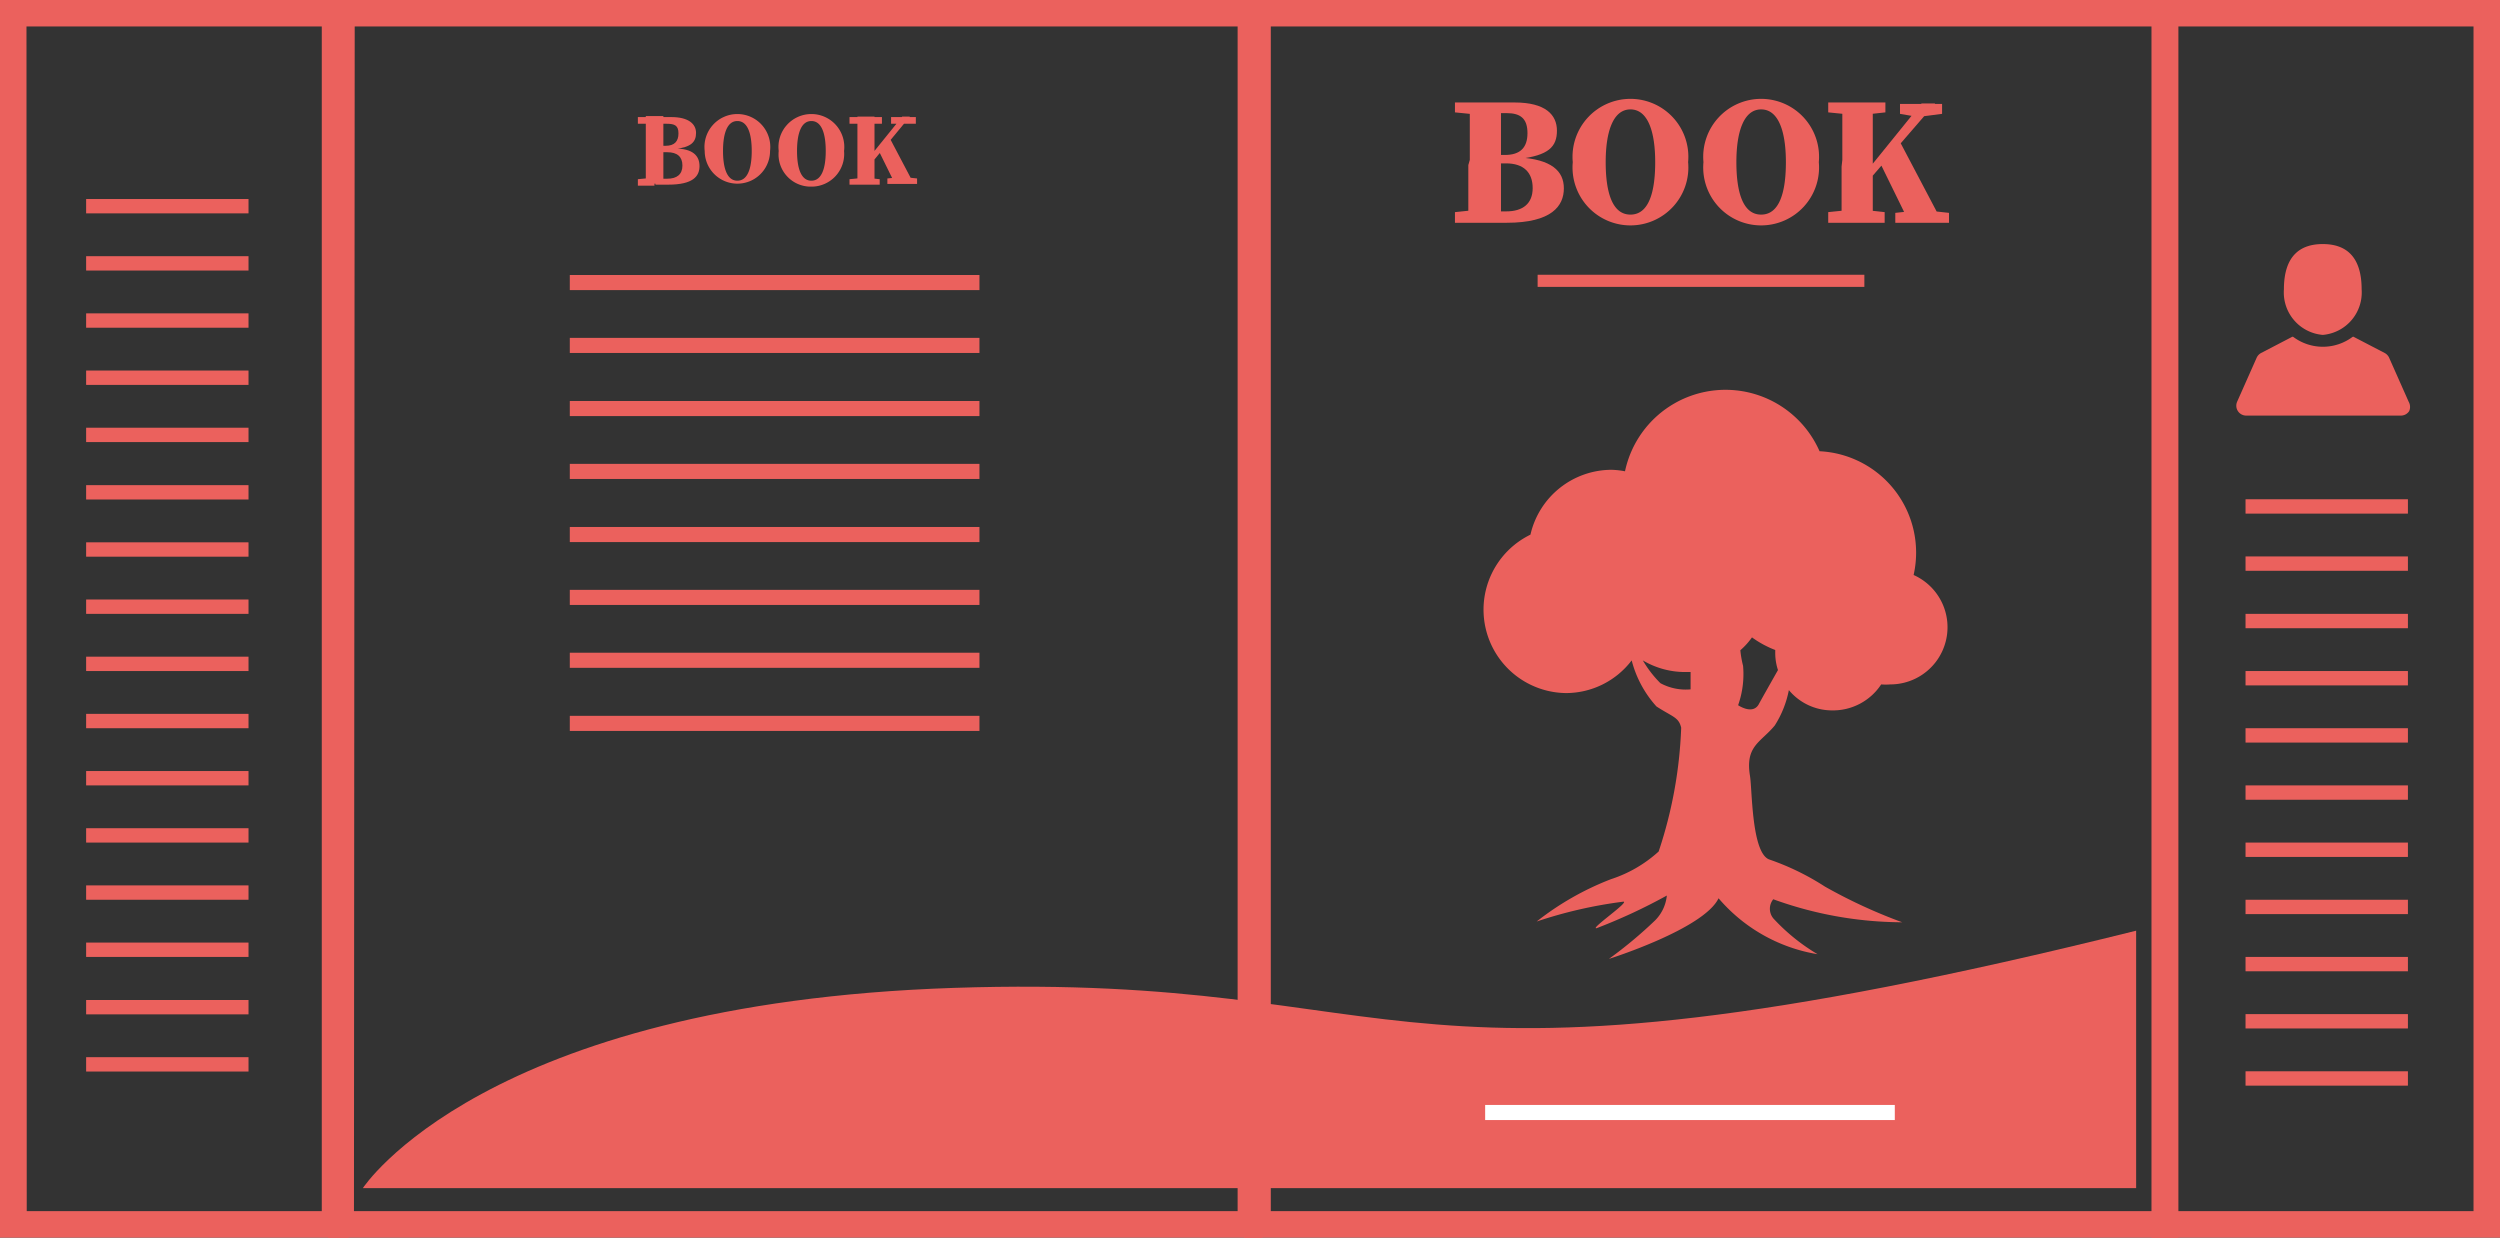 <svg xmlns="http://www.w3.org/2000/svg" viewBox="0 0 101 50"><rect x="0" y="0" width="101" height="50" fill="#333333" stroke="none"/><defs><style>.cls-1{fill:#eb615d;}.cls-2{fill:#fff;}</style></defs><g id="Layer_2" data-name="Layer 2"><g id="Layer_1-2" data-name="Layer 1"><path class="cls-1" d="M51,50H13.26V0H51Zm-36.7-1.07H50V1.07H14.33Z"/><path class="cls-1" d="M88,50H50.27V0H88ZM51.34,48.93H87V1.07H51.34Z"/><rect class="cls-1" x="23.02" y="11.11" width="16.55" height="0.61"/><rect class="cls-1" x="23.02" y="13.65" width="16.55" height="0.61"/><rect class="cls-1" x="23.02" y="16.2" width="16.55" height="0.61"/><rect class="cls-1" x="23.02" y="18.74" width="16.55" height="0.61"/><rect class="cls-1" x="23.02" y="21.29" width="16.55" height="0.61"/><rect class="cls-1" x="23.02" y="23.83" width="16.55" height="0.61"/><rect class="cls-1" x="23.02" y="26.37" width="16.55" height="0.61"/><rect class="cls-1" x="23.02" y="28.92" width="16.55" height="0.61"/><path class="cls-1" d="M14.66,48s4.84-7.46,23.89-8.09,17,5.34,47.75-2.31V48Z"/><path class="cls-1" d="M58.78,4.54v-.4H60v.51h-.12ZM60,8.46V9H58.78V8.57l1.06-.11Zm-.62-2c0-.77,0-1.54,0-2.31h1.26c0,.75,0,1.53,0,2.31v.17c0,.81,0,1.57,0,2.34H59.32c0-.75,0-1.52,0-2.3Zm.62-.2h.8c.62,0,.91-.3.91-.88s-.27-.81-.84-.81H60V4.14h1.19c1.24,0,1.71.49,1.71,1.14s-.34,1-1.53,1.14V6.36c1.3.08,1.81.54,1.81,1.25S62.69,9,60.87,9H60V8.54h.85c.68,0,1.07-.32,1.07-.94s-.35-1-1.08-1H60Z"/><path class="cls-1" d="M68.2,6.55a2.34,2.34,0,1,1-4.66,0,2.34,2.34,0,1,1,4.66,0ZM65.87,8.67c.74,0,1-.9,1-2.12s-.29-2.13-1-2.13-1,.92-1,2.13S65.13,8.67,65.87,8.67Z"/><path class="cls-1" d="M73.48,6.55a2.34,2.34,0,1,1-4.66,0,2.34,2.34,0,1,1,4.66,0ZM71.15,8.67c.74,0,1-.9,1-2.12s-.29-2.13-1-2.13-1,.92-1,2.13S70.41,8.67,71.15,8.67Z"/><path class="cls-1" d="M73.86,4.54v-.4h2.31v.4l-1,.11h-.21Zm1.28,3.92,1,.11V9H73.86V8.57l1.07-.11Zm-.71-2c0-.76,0-1.52,0-2.28h1.23c0,.74,0,1.51,0,2.28v.31c0,.71,0,1.48,0,2.23H74.4c0-.74,0-1.5,0-2.27Zm.61.92,2.59-3.2h.55L75,7.86ZM76.69,5.6,78.48,9H77.14L75.93,6.53Zm-.12,3,1-.11h.17l1,.11V9H76.57Zm.19-4v-.4h1.7v.4l-.85.11H77.4Z"/><path class="cls-1" d="M25.77,5V4.73h.67V5h-.06Zm.67,2.22v.28h-.67V7.24l.61-.06ZM26.09,6c0-.44,0-.87,0-1.31h.71c0,.43,0,.87,0,1.31v.1c0,.45,0,.89,0,1.32h-.71c0-.42,0-.86,0-1.3Zm.35-.11h.45c.36,0,.52-.18.52-.5S27.26,5,26.93,5h-.49V4.73h.68c.7,0,1,.28,1,.64s-.19.58-.86.65V6c.74,0,1,.3,1,.71S28,7.46,27,7.46h-.52V7.22h.48c.39,0,.61-.18.61-.53s-.2-.54-.61-.54h-.48Z"/><path class="cls-1" d="M31.11,6.1a1.32,1.32,0,1,1-2.64,0,1.33,1.33,0,1,1,2.64,0ZM29.79,7.3c.42,0,.58-.51.58-1.2s-.16-1.21-.58-1.21-.58.52-.58,1.21S29.37,7.3,29.79,7.3Z"/><path class="cls-1" d="M34.1,6.1a1.32,1.32,0,0,1-1.32,1.44A1.3,1.3,0,0,1,31.46,6.1a1.33,1.33,0,1,1,2.64,0ZM32.78,7.3c.42,0,.58-.51.58-1.2s-.16-1.21-.58-1.21-.58.52-.58,1.21S32.36,7.3,32.78,7.3Z"/><path class="cls-1" d="M34.32,5V4.73h1.31V5L35,5h-.12ZM35,7.18l.54.06v.22H34.32V7.24l.6-.06ZM34.64,6c0-.43,0-.86,0-1.29h.69c0,.42,0,.85,0,1.29V6.2c0,.4,0,.83,0,1.26h-.69c0-.42,0-.85,0-1.29Zm.34.53,1.47-1.82h.31L35,6.84Zm.94-1,1,1.9h-.76l-.68-1.38Zm-.07,1.68.56-.06h.09l.55.06v.22h-1.2ZM36,5V4.73h1V5L36.44,5h-.12Z"/><rect class="cls-2" x="60" y="44.64" width="16.55" height="0.61"/><rect class="cls-1" x="62.12" y="11.1" width="13.2" height="0.49"/><path class="cls-1" d="M101,50H86.92V0H101ZM88,48.93H99.93V1.07H88Z"/><path class="cls-1" d="M71.7,29.31a4.09,4.09,0,0,0,.57-1.43A2.27,2.27,0,0,0,74,28.7,2.33,2.33,0,0,0,76,27.65a2.21,2.21,0,0,0,.37,0,2.31,2.31,0,0,0,.94-4.42,4.1,4.1,0,0,0-3.8-5,4.15,4.15,0,0,0-7.86.81,3.31,3.31,0,0,0-.54-.06,3.37,3.37,0,0,0-3.28,2.62A3.37,3.37,0,0,0,63.27,28a3.34,3.34,0,0,0,2.65-1.32,4.4,4.4,0,0,0,1,1.86c.66.43.9.43,1,.86a17.76,17.76,0,0,1-.91,5,5.28,5.28,0,0,1-1.93,1.12,11.6,11.6,0,0,0-3,1.71,18.18,18.18,0,0,1,3.48-.8c.37-.06-1.35,1.11-1.06,1.07a22.51,22.51,0,0,0,2.84-1.32,1.65,1.65,0,0,1-.47,1A17.48,17.48,0,0,1,65,38.74s3.84-1.21,4.43-2.45a6.69,6.69,0,0,0,4,2.26,7.9,7.9,0,0,1-1.79-1.45.61.61,0,0,1,0-.77,15.39,15.39,0,0,0,5.21.93,21,21,0,0,1-3.12-1.44,10.32,10.32,0,0,0-2.26-1.1c-.71-.28-.68-2.83-.77-3.37C70.5,30.13,71.13,30,71.7,29.31ZM67.08,27.6a4.52,4.52,0,0,1-.71-.92,3.35,3.35,0,0,0,1.69.47l.24,0c0,.39,0,.7,0,.7A2.15,2.15,0,0,1,67.08,27.6Zm3.14.89a3.77,3.77,0,0,0,.2-1.59,4.15,4.15,0,0,1-.11-.63,2.87,2.87,0,0,0,.47-.52,4.07,4.07,0,0,0,.94.51s0,.08,0,.13a2.2,2.2,0,0,0,.11.68c-.35.62-.68,1.2-.78,1.39C70.8,28.89,70.22,28.49,70.22,28.49Z"/><path class="cls-1" d="M14.08,50H0V0H14.08Zm-13-1.07H13V1.07H1.07Z"/><rect class="cls-1" x="90.72" y="20.17" width="6.56" height="0.58"/><rect class="cls-1" x="90.72" y="22.48" width="6.56" height="0.58"/><rect class="cls-1" x="90.72" y="24.8" width="6.56" height="0.58"/><rect class="cls-1" x="90.72" y="27.11" width="6.56" height="0.58"/><rect class="cls-1" x="90.72" y="29.42" width="6.56" height="0.58"/><rect class="cls-1" x="90.72" y="31.73" width="6.56" height="0.58"/><rect class="cls-1" x="90.72" y="34.04" width="6.56" height="0.58"/><rect class="cls-1" x="90.72" y="36.35" width="6.56" height="0.58"/><rect class="cls-1" x="90.72" y="38.66" width="6.56" height="0.58"/><rect class="cls-1" x="90.72" y="40.97" width="6.56" height="0.58"/><rect class="cls-1" x="90.72" y="43.28" width="6.56" height="0.58"/><path class="cls-1" d="M93.84,13.53a1.72,1.72,0,0,0,1.57-1.84c0-1.4-.7-1.83-1.57-1.83s-1.57.43-1.57,1.83A1.72,1.72,0,0,0,93.84,13.53Z"/><path class="cls-1" d="M97.31,16.23l-.79-1.78a.41.41,0,0,0-.18-.19l-1.23-.64a.06.06,0,0,0-.08,0,2,2,0,0,1-2.37,0,.06.06,0,0,0-.08,0l-1.23.64a.41.41,0,0,0-.18.19l-.79,1.78a.4.4,0,0,0,.36.56H97a.4.4,0,0,0,.33-.18A.42.42,0,0,0,97.31,16.23Z"/><rect class="cls-1" x="3.48" y="8.04" width="6.56" height="0.58"/><rect class="cls-1" x="3.48" y="10.35" width="6.56" height="0.58"/><rect class="cls-1" x="3.48" y="12.66" width="6.56" height="0.58"/><rect class="cls-1" x="3.48" y="14.97" width="6.56" height="0.58"/><rect class="cls-1" x="3.48" y="17.28" width="6.56" height="0.58"/><rect class="cls-1" x="3.48" y="19.6" width="6.56" height="0.58"/><rect class="cls-1" x="3.48" y="21.91" width="6.56" height="0.58"/><rect class="cls-1" x="3.48" y="24.22" width="6.56" height="0.58"/><rect class="cls-1" x="3.48" y="26.53" width="6.56" height="0.58"/><rect class="cls-1" x="3.48" y="28.84" width="6.56" height="0.58"/><rect class="cls-1" x="3.48" y="31.15" width="6.56" height="0.58"/><rect class="cls-1" x="3.48" y="33.46" width="6.56" height="0.58"/><rect class="cls-1" x="3.48" y="35.77" width="6.56" height="0.58"/><rect class="cls-1" x="3.48" y="38.08" width="6.56" height="0.58"/><rect class="cls-1" x="3.48" y="40.4" width="6.56" height="0.58"/><rect class="cls-1" x="3.48" y="42.71" width="6.56" height="0.58"/></g></g></svg>